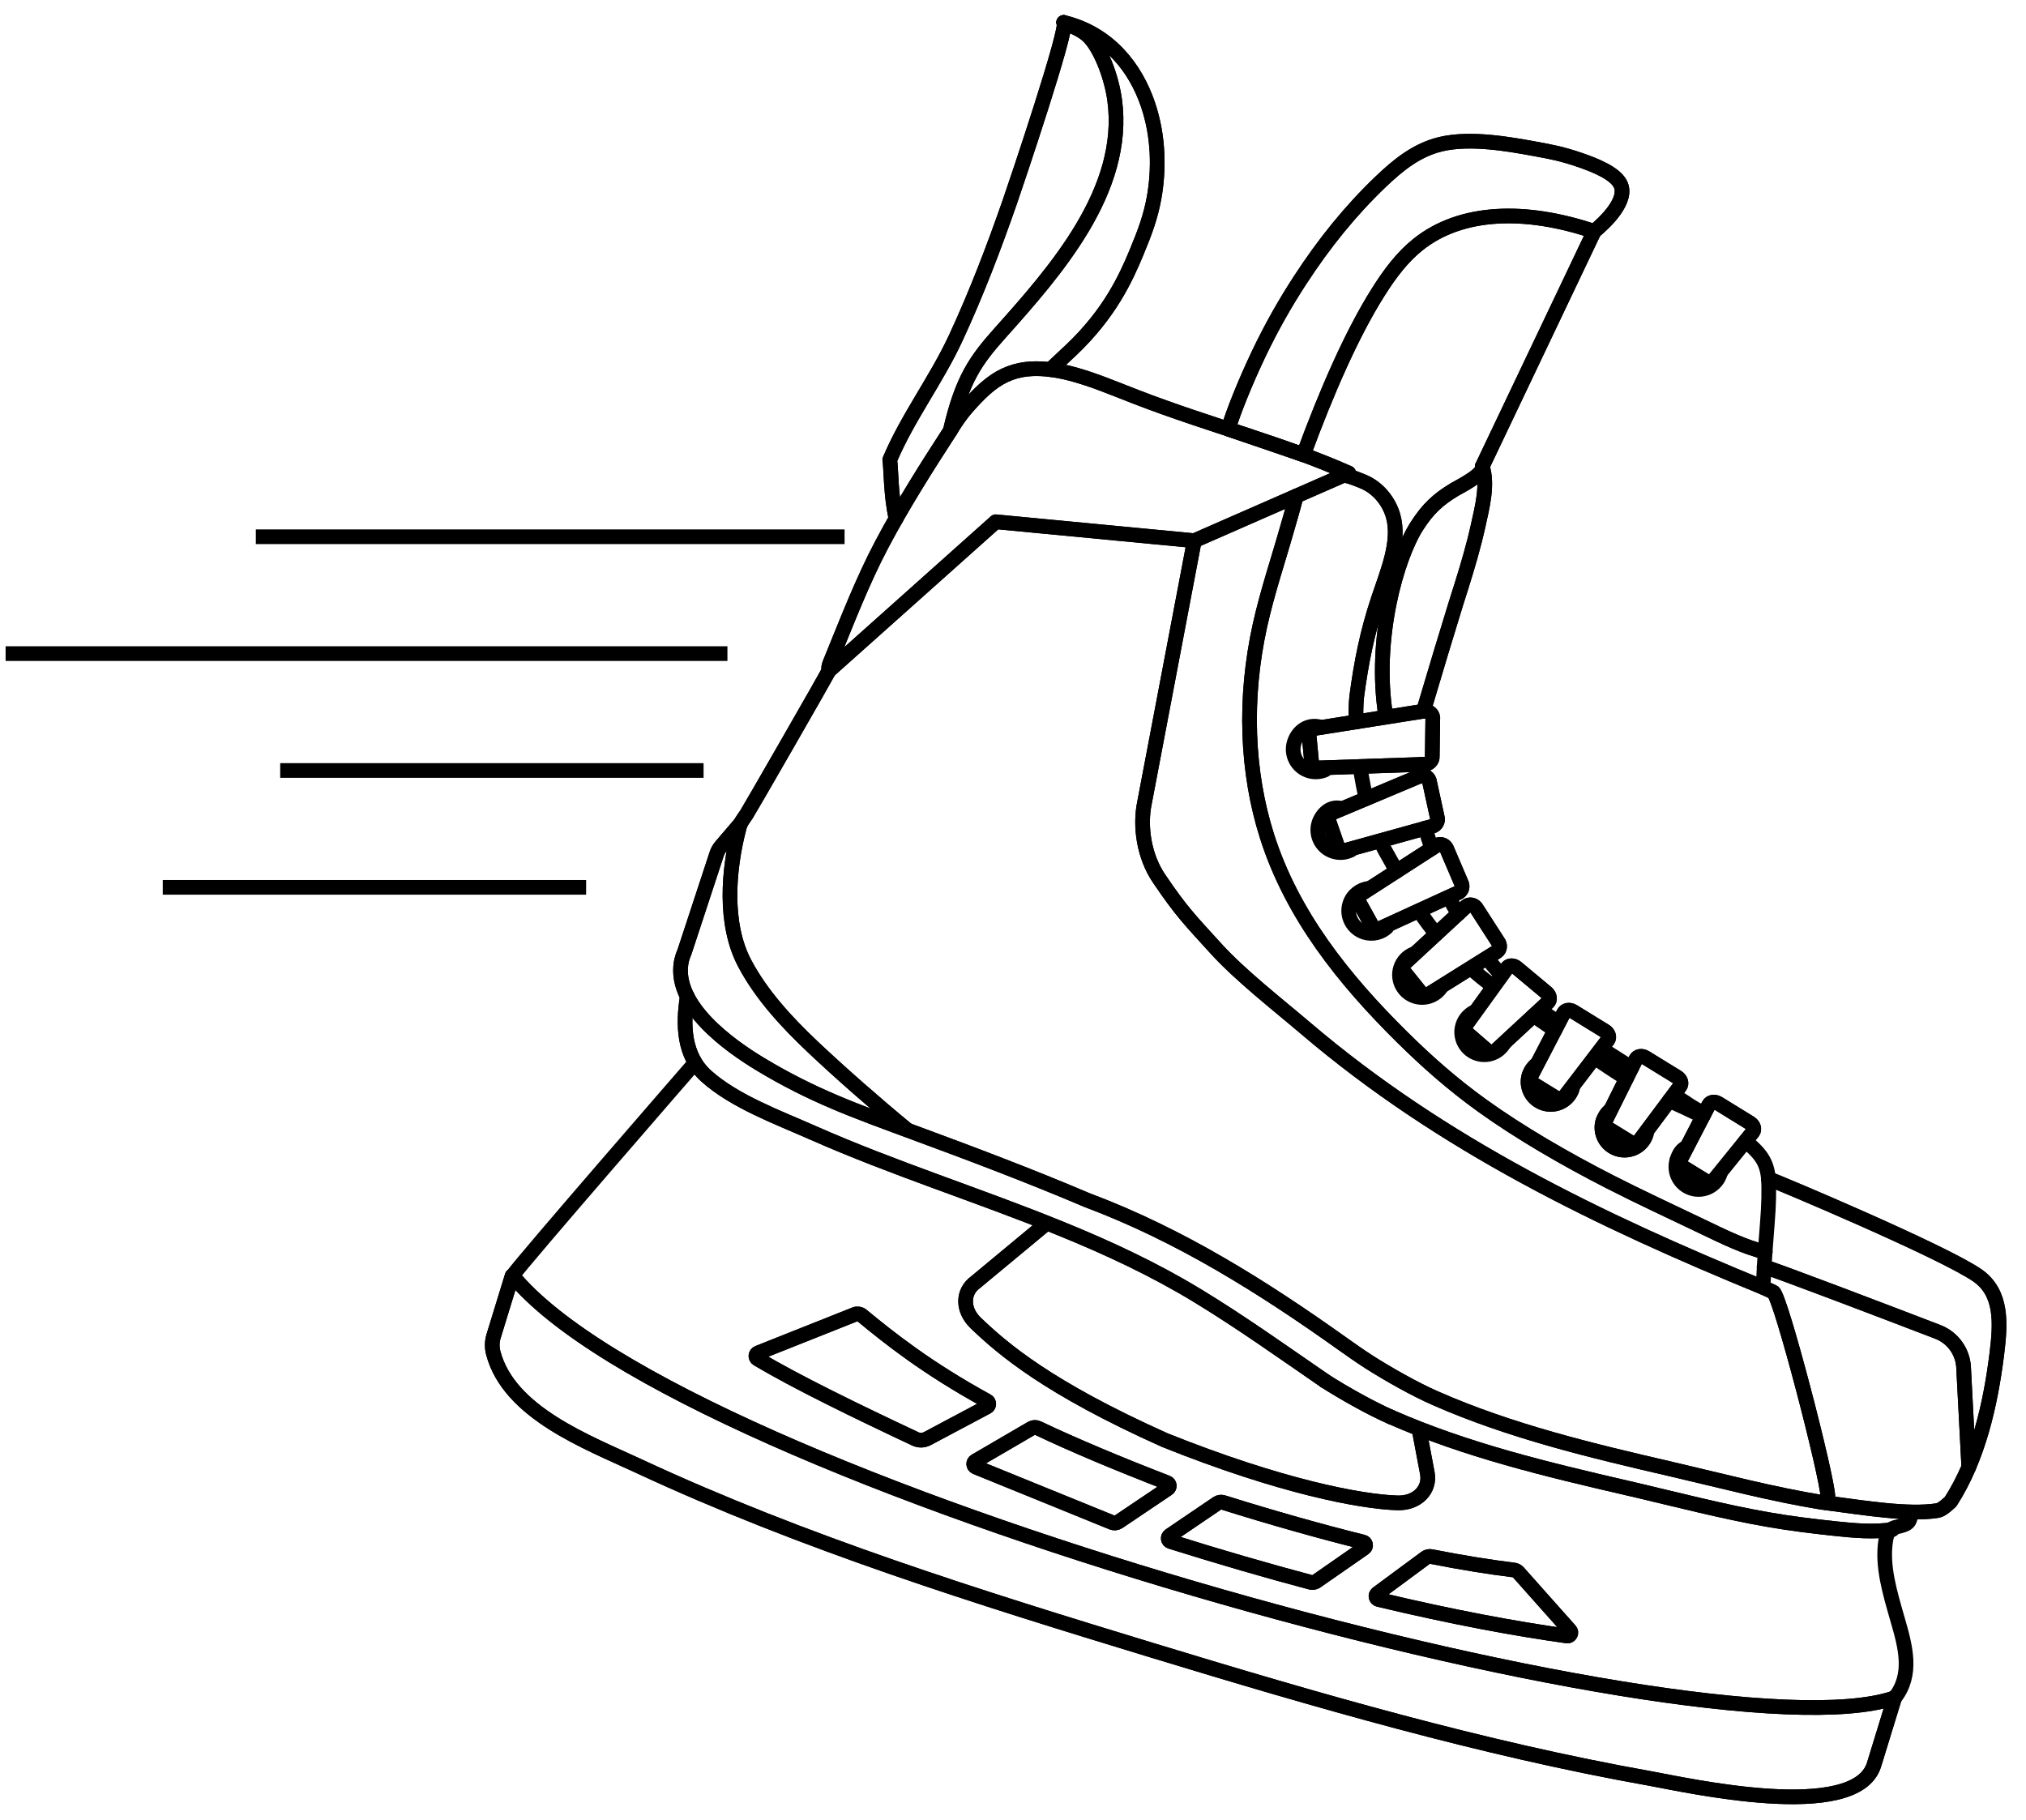 <?xml version="1.0" encoding="UTF-8"?>
<svg width="69px" height="62px" viewBox="0 0 69 62" version="1.1" xmlns="http://www.w3.org/2000/svg" xmlns:xlink="http://www.w3.org/1999/xlink">
    <!-- Generator: Sketch 53.2 (72643) - https://sketchapp.com -->
    <title>Group</title>
    <desc>Created with Sketch.</desc>
    <g id="Page-1" stroke="none" stroke-width="1" fill="none" fill-rule="evenodd">
        <g id="Q2" transform="translate(-31, -126)" stroke="#000000" stroke-width="0.5">
            <g id="Group-3" transform="translate(-9833, -22780)">
                <g id="Group" transform="translate(9864, 22900)">
                    <g id="Skate-Icon-White-1" transform="translate(46.802, 41.534) rotate(34) translate(-46.802, -41.534) translate(17.302, 12.034)">
                        <path d="M9.024,45.207 C16.597,50.258 52.53,49.242 58.206,45.22" id="Stroke-1" stroke-linecap="round" stroke-linejoin="round" transform="translate(33.615, 46.916) rotate(-17) translate(-33.615, -46.916) "></path>
                        <path d="M38.975,25.078 C39.777,25.3 39.431,25.229 40.141,25.386" id="Stroke-3" stroke-linecap="round" stroke-linejoin="round" transform="translate(39.558, 25.232) rotate(-17) translate(-39.558, -25.232) "></path>
                        <path d="M36.057,25.153 C36.145,25.175 36.235,25.199 36.325,25.222 C36.613,25.299 36.912,25.382 37.216,25.467" id="Stroke-5" stroke-linecap="round" stroke-linejoin="round" transform="translate(36.636, 25.31) rotate(-17) translate(-36.636, -25.31) "></path>
                        <path d="M33.583,25.29 C33.846,25.384 34.001,25.432 34.271,25.508" id="Stroke-7" stroke-linecap="round" stroke-linejoin="round" transform="translate(33.927, 25.399) rotate(-17) translate(-33.927, -25.399) "></path>
                        <path d="M31.169,24.881 C31.396,25.037 31.483,25.092 31.723,25.23" id="Stroke-9" stroke-linecap="round" stroke-linejoin="round" transform="translate(31.446, 25.056) rotate(-17) translate(-31.446, -25.056) "></path>
                        <path d="M25.55,20.721 C25.673,21.105 25.628,20.915 25.673,21.105" id="Stroke-11" stroke-linecap="round" stroke-linejoin="round" transform="translate(25.612, 20.913) rotate(-17) translate(-25.612, -20.913) "></path>
                        <path d="M8.955,28.216 C8.907,28.487 7.761,33.502 7.699,33.716 C7.661,33.846 7.617,33.961 7.601,34.056 C7.591,34.113 7.591,34.161 7.593,34.221 C7.653,35.708 8.053,37.513 9.125,38.589 C9.986,39.454 11.095,40.096 12.181,40.635 C13.341,41.21 14.804,41.868 16.047,42.382" id="Stroke-13" stroke-linecap="round" stroke-linejoin="round" transform="translate(11.819, 35.299) rotate(-17) translate(-11.819, -35.299) "></path>
                        <path d="M6.256,29.33 L5.852,30.257 C5.81,30.353 5.788,30.456 5.786,30.56 L5.713,34.064 C5.698,34.194 5.695,34.325 5.712,34.454 C5.91,35.924 8.088,36.663 9.305,36.968 C11.325,37.474 12.856,37.542 14.939,37.661 C17.062,37.781 19.183,37.917 21.299,38.141 C24.648,38.347 27.865,39.215 31.031,40.272 C31.396,40.393 31.709,40.497 32.095,40.606 C32.84,40.813 33.857,41.037 34.597,41.124 C37.387,41.456 40.215,41.279 43.01,41.085 C44.755,40.964 46.53,40.902 48.264,40.664 C48.333,40.654 48.406,40.644 48.38,40.431 C48.171,39.788 44.819,34.33 44.56,34.303 C44.454,34.292 44.306,34.263 44.171,34.251 C38.162,33.693 32.311,32.794 26.737,30.381 C25.576,29.878 24.063,29.303 22.98,28.659 C21.858,27.992 21.491,27.801 20.435,26.947 C19.73,26.379 19.284,25.449 19.209,24.622 L18.222,15.595" id="Stroke-15" stroke-linecap="round" stroke-linejoin="round" transform="translate(27.043, 28.452) rotate(-17) translate(-27.043, -28.452) "></path>
                        <path d="M4.231,20.392 C4.105,18.589 4.363,17.832 4.883,16.706 C6.07,14.136 7.587,10.804 6.296,7.989 C5.971,7.284 5.398,6.545 4.92,6.234 C4.667,6.07 4.441,6.025 3.86,5.961 C4.083,5.986 3.914,11.778 3.893,12.325 C3.829,13.994 3.716,15.664 3.486,17.32 C3.27,18.879 2.714,20.375 2.551,21.94 C2.679,22.198 2.944,23.114 3.34,23.788" id="Stroke-17" stroke-linecap="round" stroke-linejoin="round" transform="translate(4.67, 14.875) rotate(-17) translate(-4.67, -14.875) "></path>
                        <path d="M8.864,20.936 L15.519,19.576 L19.875,15.835 C17.447,15.536 14.902,15.668 12.198,15.473 C11.39,15.414 10.569,15.327 9.82,15.362 C9.348,15.384 8.905,15.456 8.529,15.589 C8.013,15.772 7.626,16.072 7.312,16.523 C7.147,16.756 7.005,17.032 6.887,17.278 C6.721,17.624 6.606,17.91 6.476,18.426 C6.063,19.87 5.665,21.32 5.381,22.795 C5.105,24.232 5.01,25.683 4.875,27.137 C4.864,27.243 4.854,27.349 4.916,27.447 L8.864,20.936" id="Stroke-19" stroke-linecap="round" stroke-linejoin="round" transform="translate(12.371, 21.401) rotate(-17) translate(-12.371, -21.401) "></path>
                        <path d="M5.878,17.087 C6.153,16.601 6.263,16.419 6.364,16.24 C7.254,14.665 7.426,13.37 7.52,12.412 C7.596,11.637 7.623,11.082 7.546,10.446 C7.434,9.52 7.101,8.422 6.413,7.472 C5.653,6.422 4.457,5.554 2.857,5.646" id="Stroke-21" stroke-linecap="round" stroke-linejoin="round" transform="translate(5.225, 11.363) rotate(-17) translate(-5.225, -11.363) "></path>
                        <path d="M19.296,11.765 C19.317,12.141 19.322,12.794 19.325,12.951 C19.348,13.963 19.312,15.168 19.403,16.334 C19.605,18.886 20.43,21.247 21.727,23.127 C23.332,25.451 25.659,27.036 28.135,28.334 C29.154,28.867 30.197,29.351 31.432,29.77 C32.913,30.272 34.668,30.681 36.349,30.979 C37.504,31.184 38.623,31.336 39.757,31.508 C40.578,31.633 41.406,31.767 42.097,31.718" id="Stroke-23" stroke-linecap="round" stroke-linejoin="round" transform="translate(30.696, 21.747) rotate(-17) translate(-30.696, -21.747) "></path>
                        <path d="M29.106,25.355 C28.838,25.182 28.583,24.995 28.346,24.792" id="Stroke-25" stroke-linecap="round" stroke-linejoin="round" transform="translate(28.726, 25.074) rotate(-17) translate(-28.726, -25.074) "></path>
                        <path d="M31.708,25.76 C31.401,25.645 31.159,25.548 30.866,25.419" id="Stroke-27" stroke-linecap="round" stroke-linejoin="round" transform="translate(31.287, 25.59) rotate(-17) translate(-31.287, -25.59) "></path>
                        <path d="M34.33,25.817 C34.05,25.731 33.771,25.644 33.493,25.556" id="Stroke-29" stroke-linecap="round" stroke-linejoin="round" transform="translate(33.911, 25.687) rotate(-17) translate(-33.911, -25.687) "></path>
                        <path d="M37.264,25.878 C36.842,25.773 36.433,25.647 36.023,25.516" id="Stroke-31" stroke-linecap="round" stroke-linejoin="round" transform="translate(36.644, 25.697) rotate(-17) translate(-36.644, -25.697) "></path>
                        <path d="M40.172,25.49 C39.735,25.419 39.32,25.365 38.922,25.311" id="Stroke-33" stroke-linecap="round" stroke-linejoin="round" transform="translate(39.547, 25.4) rotate(-17) translate(-39.547, -25.4) "></path>
                        <path d="M44.493,29.385 C44.429,29.063 44.386,28.906 44.34,28.724 C44.2,28.171 44.041,27.392 43.901,26.814 C43.832,26.535 43.767,26.302 43.685,26.048 C43.599,25.782 43.492,25.491 43.258,25.258 C43.067,25.07 42.791,24.922 42.472,24.802" id="Stroke-35" stroke-linecap="round" stroke-linejoin="round" transform="translate(43.482, 27.094) rotate(-17) translate(-43.482, -27.094) "></path>
                        <path d="M25.991,23.59 C26.176,23.793 26.274,23.873 26.486,24.079 C26.574,24.164 26.665,24.254 26.759,24.347" id="Stroke-37" stroke-linecap="round" stroke-linejoin="round" transform="translate(26.375, 23.968) rotate(-17) translate(-26.375, -23.968) "></path>
                        <path d="M23.998,21.913 C24.046,22.015 24.047,22.015 24.097,22.116 C24.222,22.365 24.352,22.609 24.486,22.84" id="Stroke-39" stroke-linecap="round" stroke-linejoin="round" transform="translate(24.242, 22.377) rotate(-17) translate(-24.242, -22.377) "></path>
                        <path d="M18.919,13.444 C19.188,13.418 19.449,13.448 19.607,13.462 C20.139,13.512 20.632,13.836 20.919,14.274 C21.417,15.034 21.296,16.141 21.271,17.137 C21.24,18.34 21.348,19.383 21.541,20.542 C21.588,20.778 21.667,21.058 21.769,21.361" id="Stroke-41" stroke-linecap="round" stroke-linejoin="round" transform="translate(20.344, 17.397) rotate(-17) translate(-20.344, -17.397) "></path>
                        <path d="M44.462,24.216 C44.757,24.227 50.867,24.846 52.241,25.288 C53.217,25.61 53.462,26.595 53.647,27.652 C53.945,29.357 54.084,31.251 53.612,32.923 C53.41,33.271 53.33,33.315 53.244,33.357 C52.365,33.774 50.959,33.97 49.574,34.199" id="Stroke-43" stroke-linecap="round" stroke-linejoin="round" transform="translate(49.19, 29.208) rotate(-17) translate(-49.19, -29.208) "></path>
                        <path d="M45.234,27.02 C45.672,27.01 49.728,27.286 51.535,27.412 C52.062,27.449 52.52,27.783 52.716,28.272 L53.893,31.507" id="Stroke-45" stroke-linecap="round" stroke-linejoin="round" transform="translate(49.564, 29.264) rotate(-17) translate(-49.564, -29.264) "></path>
                        <path d="M8.247,52.106 C8.376,51.655 12.039,43.425 12.039,43.425" id="Stroke-47" stroke-linecap="round" stroke-linejoin="round" transform="translate(10.143, 47.766) rotate(-17) translate(-10.143, -47.766) "></path>
                        <path d="M54.514,32.281 C54.512,32.451 54.517,32.512 54.505,32.564 C54.453,32.769 54.13,32.843 54.002,33.004 C53.91,33.119 53.918,33.28 53.941,33.436 C54.064,34.299 54.594,35.084 55.122,35.897 C55.644,36.697 56.165,37.524 55.798,38.465" id="Stroke-49" stroke-linecap="round" stroke-linejoin="round" transform="translate(54.923, 35.373) rotate(-17) translate(-54.923, -35.373) "></path>
                        <path d="M11.671,13.67 C11.659,13.134 11.754,11.978 11.914,10.913 C12.065,9.904 12.274,8.978 12.529,8.097 C12.945,6.651 13.48,5.327 14.174,4.091 C14.571,3.386 15.019,2.709 15.749,2.277 C16.66,1.742 18.011,1.589 18.898,1.485 C19.43,1.424 19.795,1.38 20.459,1.403 C20.989,1.422 21.706,1.484 21.994,1.777 C22.434,2.222 21.877,3.202 21.618,3.588 C19.152,3.516 17.067,4.218 16.007,5.778 C15.636,6.323 15.391,6.972 15.188,7.723 C14.747,9.349 14.503,11.457 14.374,13.758 L11.671,13.67 Z" id="Stroke-51" stroke-linecap="round" stroke-linejoin="round" transform="translate(16.914, 7.577) rotate(-17) translate(-16.914, -7.577) "></path>
                        <path d="M23.439,19.69 C23.421,17.436 23.427,17.184 23.426,16.965 C23.422,15.903 23.428,15.717 23.432,15.216 C23.437,14.511 23.43,13.806 23.374,13.104 C23.324,12.481 23.293,11.66 22.919,11.133 C23.078,11.359 22.368,12.022 22.242,12.162 C21.802,12.652 21.574,13.053 21.388,13.702 C21.032,14.938 21.094,17.845 22.256,20.211" id="Stroke-53" stroke-linecap="round" stroke-linejoin="round" transform="translate(22.318, 15.672) rotate(-17) translate(-22.318, -15.672) "></path>
                        <path d="M21.556,2.386 L20.254,11.15" id="Stroke-55" stroke-linecap="round" stroke-linejoin="round" transform="translate(20.905, 6.768) rotate(-17) translate(-20.905, -6.768) "></path>
                        <path d="M30.304,26.91 C30.199,27.211 29.912,27.427 29.575,27.428 C29.149,27.428 28.803,27.084 28.804,26.659 C28.804,26.415 28.918,26.197 29.096,26.056" id="Stroke-57" stroke-linecap="round" stroke-linejoin="round" transform="translate(29.554, 26.742) rotate(-17) translate(-29.554, -26.742) "></path>
                        <path d="M24.284,38.761 L22.554,41.394 C22.206,41.846 22.391,42.445 22.962,42.732 C24.097,43.305 25.956,44.122 30.283,44.663 C34.518,45.023 37.296,44.718 38.491,44.389 C39.128,44.214 39.43,43.634 39.163,43.125 L38.428,41.724" id="Stroke-59" transform="translate(30.819, 41.794) rotate(-17) translate(-30.819, -41.794) "></path>
                        <path d="M58.585,45.113 L58.582,47.522 C58.58,49.621 52.665,50.055 51.426,50.204 C45.64,50.903 39.771,50.981 33.951,50.987 C27.776,50.994 21.508,50.957 15.381,50.099 C13.469,49.831 10.624,49.655 9.513,47.865 C9.411,47.7 9.355,47.51 9.355,47.316 L9.358,45.166" id="Stroke-61" stroke-linecap="round" stroke-linejoin="round" transform="translate(33.97, 48.051) rotate(-17) translate(-33.97, -48.051) "></path>
                        <path d="M34.558,39.597 C35.303,39.804 36.32,40.027 37.06,40.115" id="Stroke-63" stroke-linecap="round" stroke-linejoin="round" transform="translate(35.809, 39.856) rotate(-17) translate(-35.809, -39.856) "></path>
                        <path d="M9.58,37.532 C9.71,38.5 10.05,39.502 11,39.94 C12.178,40.483 13.751,40.566 15.025,40.72 C18.029,41.082 21.059,41.1 24.07,41.374 C25.788,41.529 27.502,41.769 29.175,42.196 C30.863,42.626 32.512,43.18 34.172,43.703" id="Stroke-65" stroke-linecap="round" stroke-linejoin="round" transform="translate(21.876, 40.618) rotate(-17) translate(-21.876, -40.618) "></path>
                        <path d="M53.992,35.885 C53.416,36.159 52.777,36.295 52.154,36.416 C51.389,36.564 50.614,36.702 49.84,36.797 C49.063,36.894 48.282,36.957 47.501,37.01 C46.719,37.063 45.937,37.105 45.156,37.157 L44.946,37.172 C42.151,37.366 39.323,37.542 36.533,37.21" id="Stroke-67" stroke-linecap="round" stroke-linejoin="round" transform="translate(45.262, 36.641) rotate(-17) translate(-45.262, -36.641) "></path>
                        <path d="M39.737,44.227 C42.296,44.068 44.465,43.822 46.238,43.539 C46.344,43.522 46.371,43.383 46.28,43.328 L44.015,41.949 C43.967,41.92 43.912,41.909 43.857,41.919 C43.044,42.062 42.097,42.195 41.02,42.305 C40.956,42.312 40.896,42.345 40.858,42.397 L39.637,44.044 C39.579,44.122 39.64,44.233 39.737,44.227 Z" id="Stroke-69" transform="translate(42.975, 43.071) rotate(-17) translate(-42.975, -43.071) "></path>
                        <path d="M32.827,46.571 C34.588,46.585 36.265,46.56 37.794,46.504 C37.862,46.502 37.925,46.47 37.967,46.417 L39.196,44.855 C39.257,44.777 39.198,44.665 39.1,44.67 C37.669,44.748 35.878,44.788 34.148,44.774 C34.078,44.773 34.011,44.805 33.967,44.859 L32.738,46.385 C32.678,46.46 32.731,46.571 32.827,46.571 Z" id="Stroke-71" transform="translate(35.967, 45.622) rotate(-17) translate(-35.967, -45.622) "></path>
                        <path d="M31.163,48.517 L32.441,46.942 C32.5,46.87 32.452,46.763 32.36,46.756 C30.586,46.628 28.914,46.459 27.602,46.264 C27.527,46.253 27.451,46.28 27.4,46.336 L25.898,47.961 C25.834,48.031 25.878,48.144 25.972,48.152 L30.964,48.601 C31.04,48.608 31.115,48.576 31.163,48.517 Z" id="Stroke-73" transform="translate(29.167, 47.432) rotate(-17) translate(-29.167, -47.432) "></path>
                        <path d="M17.718,49.034 C19.222,49.402 21.493,49.758 23.652,50.068 C23.795,50.089 23.94,50.04 24.043,49.937 L25.669,48.311 C25.733,48.246 25.699,48.136 25.609,48.118 C23.322,47.646 21.779,47.033 20.681,46.578 C20.604,46.546 20.515,46.559 20.449,46.611 L17.674,48.833 C17.6,48.893 17.626,49.011 17.718,49.034 Z" id="Stroke-75" transform="translate(21.667, 48.317) rotate(-17) translate(-21.667, -48.317) "></path>
                        <path d="M27.573,26.217 C27.439,26.445 27.19,26.597 26.907,26.598 C26.481,26.598 26.136,26.254 26.136,25.829 C26.136,25.51 26.331,25.237 26.608,25.119" id="Stroke-77" stroke-linecap="round" stroke-linejoin="round" transform="translate(26.854, 25.859) rotate(-17) translate(-26.854, -25.859) "></path>
                        <path d="M36.101,27.209 C36.101,27.634 35.755,27.979 35.329,27.98 C34.903,27.98 34.558,27.636 34.558,27.211" id="Stroke-79" stroke-linecap="round" stroke-linejoin="round" transform="translate(35.33, 27.594) rotate(-17) translate(-35.33, -27.594) "></path>
                        <path d="M39.001,27.103 C39.001,27.528 38.655,27.873 38.228,27.873 C37.803,27.874 37.457,27.529 37.458,27.104 C37.458,26.961 37.497,26.827 37.566,26.712" id="Stroke-81" stroke-linecap="round" stroke-linejoin="round" transform="translate(38.229, 27.293) rotate(-17) translate(-38.229, -27.293) "></path>
                        <path d="M41.896,26.796 C41.895,27.221 41.549,27.566 41.123,27.566 C40.697,27.566 40.352,27.222 40.352,26.797" id="Stroke-83" stroke-linecap="round" stroke-linejoin="round" transform="translate(41.124, 27.181) rotate(-17) translate(-41.124, -27.181) "></path>
                        <path d="M21.899,22.273 L21.57,21.473 C21.52,21.354 21.584,21.211 21.716,21.147 L25.043,19.524 C25.188,19.454 25.358,19.506 25.412,19.638 L25.78,20.904 C25.834,21.036 25.751,21.193 25.598,21.245 L22.233,22.402 C22.095,22.449 21.949,22.393 21.899,22.273 Z" id="Stroke-85" stroke-linecap="round" stroke-linejoin="round" transform="translate(23.675, 20.956) rotate(-17) translate(-23.675, -20.956) "></path>
                        <path d="M26.658,26.005 L26.044,25.411 C25.952,25.322 25.943,25.18 26.023,25.084 L27.977,22.77 C28.066,22.665 28.227,22.659 28.328,22.757 L29.156,23.74 C29.257,23.838 29.256,23.999 29.154,24.091 L26.987,26.015 C26.894,26.098 26.75,26.094 26.658,26.005 Z" id="Stroke-87" stroke-linecap="round" stroke-linejoin="round" transform="translate(27.6, 24.381) rotate(-17) translate(-27.6, -24.381) "></path>
                        <path d="M29.311,27.053 L28.605,26.572 C28.5,26.499 28.464,26.365 28.522,26.264 L29.953,23.81 C30.018,23.699 30.172,23.672 30.288,23.752 L31.341,24.642 C31.457,24.721 31.487,24.874 31.406,24.974 L29.629,27.019 C29.556,27.11 29.416,27.125 29.311,27.053 Z" id="Stroke-89" stroke-linecap="round" stroke-linejoin="round" transform="translate(29.973, 25.402) rotate(-17) translate(-29.973, -25.402) "></path>
                        <path d="M32.357,27.529 L31.576,27.183 C31.459,27.131 31.395,27.014 31.43,26.916 L32.205,24.642 C32.243,24.534 32.385,24.491 32.514,24.547 L33.743,25.065 C33.872,25.122 33.934,25.256 33.878,25.357 L32.655,27.459 C32.604,27.55 32.474,27.581 32.357,27.529 Z" id="Stroke-91" stroke-linecap="round" stroke-linejoin="round" transform="translate(32.659, 26.038) rotate(-17) translate(-32.659, -26.038) "></path>
                        <path d="M35.215,27.628 L34.388,27.412 C34.265,27.38 34.182,27.275 34.201,27.173 L34.641,24.79 C34.661,24.677 34.793,24.611 34.93,24.647 L36.164,24.969 C36.301,25.004 36.384,25.126 36.345,25.234 L35.498,27.511 C35.463,27.609 35.339,27.66 35.215,27.628 Z" id="Stroke-93" stroke-linecap="round" stroke-linejoin="round" transform="translate(35.276, 26.137) rotate(-17) translate(-35.276, -26.137) "></path>
                        <path d="M38.179,27.47 L37.352,27.255 C37.228,27.222 37.146,27.118 37.164,27.015 L37.546,24.71 C37.566,24.596 37.699,24.531 37.836,24.567 L39.07,24.888 C39.206,24.924 39.29,25.046 39.251,25.154 L38.462,27.353 C38.427,27.452 38.303,27.503 38.179,27.47 Z" id="Stroke-95" stroke-linecap="round" stroke-linejoin="round" transform="translate(38.211, 26.018) rotate(-17) translate(-38.211, -26.018) "></path>
                        <path d="M41.075,27.127 L40.248,26.912 C40.124,26.88 40.042,26.775 40.06,26.672 L40.437,24.621 C40.457,24.508 40.59,24.442 40.726,24.478 L41.96,24.8 C42.097,24.835 42.18,24.957 42.142,25.065 L41.357,27.01 C41.322,27.109 41.199,27.16 41.075,27.127 Z" id="Stroke-97" stroke-linecap="round" stroke-linejoin="round" transform="translate(41.104, 25.803) rotate(-17) translate(-41.104, -25.803) "></path>
                        <path d="M9.024,45.207 C16.597,50.258 52.53,49.242 58.206,45.22" id="Stroke-99" stroke-linecap="round" stroke-linejoin="round" transform="translate(33.615, 46.916) rotate(-17) translate(-33.615, -46.916) "></path>
                        <path d="M28.895,23.875 C29.113,24.118 29.091,24.082 29.351,24.316" id="Stroke-101" stroke-linecap="round" stroke-linejoin="round" transform="translate(29.123, 24.095) rotate(-17) translate(-29.123, -24.095) "></path>
                        <path d="M26.924,22.377 C27.065,22.601 27.186,22.772 27.337,22.976" id="Stroke-103" stroke-linecap="round" stroke-linejoin="round" transform="translate(27.13, 22.676) rotate(-17) translate(-27.13, -22.676) "></path>
                        <path d="M8.955,28.216 C8.907,28.487 7.761,33.502 7.699,33.716 C7.661,33.846 7.617,33.961 7.601,34.056 C7.591,34.113 7.591,34.161 7.593,34.221 C7.653,35.708 8.053,37.513 9.125,38.589 C9.986,39.454 11.095,40.096 12.181,40.635 C13.341,41.21 14.804,41.868 16.047,42.382" id="Stroke-105" stroke-linecap="round" stroke-linejoin="round" transform="translate(11.819, 35.299) rotate(-17) translate(-11.819, -35.299) "></path>
                        <path d="M6.256,29.33 L5.852,30.257 C5.81,30.353 5.788,30.456 5.786,30.56 L5.713,34.064 C5.698,34.194 5.695,34.325 5.712,34.454 C5.91,35.924 8.088,36.663 9.305,36.968 C11.325,37.474 12.856,37.542 14.939,37.661 C17.062,37.781 19.183,37.917 21.299,38.141 C24.648,38.347 27.865,39.215 31.031,40.272 C31.396,40.393 31.709,40.497 32.095,40.606 C32.84,40.813 33.857,41.037 34.597,41.124 C37.387,41.456 40.215,41.279 43.01,41.085 C44.755,40.964 46.53,40.902 48.264,40.664 C48.333,40.654 48.406,40.644 48.38,40.431 C48.171,39.788 44.819,34.33 44.56,34.303 C44.454,34.292 44.306,34.263 44.171,34.251 C38.162,33.693 32.311,32.794 26.737,30.381 C25.576,29.878 24.063,29.303 22.98,28.659 C21.858,27.992 21.491,27.801 20.435,26.947 C19.73,26.379 19.284,25.449 19.209,24.622 L18.222,15.595" id="Stroke-107" stroke-linecap="round" stroke-linejoin="round" transform="translate(27.043, 28.452) rotate(-17) translate(-27.043, -28.452) "></path>
                        <path d="M4.231,20.392 C4.105,18.589 4.363,17.832 4.883,16.706 C6.07,14.136 7.587,10.804 6.296,7.989 C5.971,7.284 5.398,6.545 4.92,6.234 C4.667,6.07 4.441,6.025 3.86,5.961 C4.083,5.986 3.914,11.778 3.893,12.325 C3.829,13.994 3.716,15.664 3.486,17.32 C3.27,18.879 2.714,20.375 2.551,21.94 C2.679,22.198 2.944,23.114 3.34,23.788" id="Stroke-109" stroke-linecap="round" stroke-linejoin="round" transform="translate(4.67, 14.875) rotate(-17) translate(-4.67, -14.875) "></path>
                        <path d="M8.864,20.936 L15.519,19.576 L19.875,15.835 C17.447,15.536 14.902,15.668 12.198,15.473 C11.39,15.414 10.569,15.327 9.82,15.362 C9.348,15.384 8.905,15.456 8.529,15.589 C8.013,15.772 7.626,16.072 7.312,16.523 C7.147,16.756 7.005,17.032 6.887,17.278 C6.721,17.624 6.606,17.91 6.476,18.426 C6.063,19.87 5.665,21.32 5.381,22.795 C5.105,24.232 5.01,25.683 4.875,27.137 C4.864,27.243 4.854,27.349 4.916,27.447 L8.864,20.936" id="Stroke-111" stroke-linecap="round" stroke-linejoin="round" transform="translate(12.371, 21.401) rotate(-17) translate(-12.371, -21.401) "></path>
                        <path d="M5.878,17.087 C6.153,16.601 6.263,16.419 6.364,16.24 C7.254,14.665 7.426,13.37 7.52,12.412 C7.596,11.637 7.623,11.082 7.546,10.446 C7.434,9.52 7.101,8.422 6.413,7.472 C5.653,6.422 4.457,5.554 2.857,5.646" id="Stroke-113" stroke-linecap="round" stroke-linejoin="round" transform="translate(5.225, 11.363) rotate(-17) translate(-5.225, -11.363) "></path>
                        <path d="M19.296,11.765 C19.317,12.141 19.322,12.794 19.325,12.951 C19.348,13.963 19.312,15.168 19.403,16.334 C19.605,18.886 20.43,21.247 21.727,23.127 C23.332,25.451 25.659,27.036 28.135,28.334 C29.154,28.867 30.197,29.351 31.432,29.77 C32.913,30.272 34.668,30.681 36.349,30.979 C37.504,31.184 38.623,31.336 39.757,31.508 C40.578,31.633 41.406,31.767 42.097,31.718" id="Stroke-115" stroke-linecap="round" stroke-linejoin="round" transform="translate(30.696, 21.747) rotate(-17) translate(-30.696, -21.747) "></path>
                        <path d="M25.542,23.744 L27.092,22.755 C27.215,22.678 27.247,22.515 27.163,22.4 L26.541,21.292 C26.457,21.177 26.292,21.158 26.181,21.25 L23.73,23.292 C23.629,23.376 23.61,23.523 23.686,23.627 L24.196,24.327 C24.272,24.432 24.418,24.459 24.529,24.389 L25.542,23.744" id="Stroke-117" stroke-linecap="round" stroke-linejoin="round" transform="translate(25.425, 22.81) rotate(-17) translate(-25.425, -22.81) "></path>
                        <path d="M18.919,13.444 C19.188,13.418 19.449,13.448 19.607,13.462 C20.139,13.512 20.632,13.836 20.919,14.274 C21.417,15.034 21.296,16.141 21.271,17.137 C21.24,18.34 21.348,19.383 21.541,20.542 C21.588,20.778 21.667,21.058 21.769,21.361" id="Stroke-119" stroke-linecap="round" stroke-linejoin="round" transform="translate(20.344, 17.397) rotate(-17) translate(-20.344, -17.397) "></path>
                        <path d="M44.462,24.216 C44.757,24.227 50.867,24.846 52.241,25.288 C53.217,25.61 53.462,26.595 53.647,27.652 C53.945,29.357 54.084,31.251 53.612,32.923 C53.41,33.271 53.33,33.315 53.244,33.357 C52.365,33.774 50.959,33.97 49.574,34.199" id="Stroke-121" stroke-linecap="round" stroke-linejoin="round" transform="translate(49.19, 29.208) rotate(-17) translate(-49.19, -29.208) "></path>
                        <path d="M45.234,27.02 C45.672,27.01 49.728,27.286 51.535,27.412 C52.062,27.449 52.52,27.783 52.716,28.272 L53.893,31.507" id="Stroke-123" stroke-linecap="round" stroke-linejoin="round" transform="translate(49.564, 29.264) rotate(-17) translate(-49.564, -29.264) "></path>
                        <path d="M11.671,13.67 C11.659,13.134 11.754,11.978 11.914,10.913 C12.065,9.904 12.274,8.978 12.529,8.097 C12.945,6.651 13.48,5.327 14.174,4.091 C14.571,3.386 15.019,2.709 15.749,2.277 C16.66,1.742 18.011,1.589 18.898,1.485 C19.43,1.424 19.795,1.38 20.459,1.403 C20.989,1.422 21.706,1.484 21.994,1.777 C22.434,2.222 21.877,3.202 21.618,3.588 C19.152,3.516 17.067,4.218 16.007,5.778 C15.636,6.323 15.391,6.972 15.188,7.723 C14.747,9.349 14.503,11.457 14.374,13.758 L11.671,13.67 Z" id="Stroke-125" stroke-linecap="round" stroke-linejoin="round" transform="translate(16.914, 7.577) rotate(-17) translate(-16.914, -7.577) "></path>
                        <path d="M23.439,19.69 C23.421,17.436 23.427,17.184 23.426,16.965 C23.422,15.903 23.428,15.717 23.432,15.216 C23.437,14.511 23.43,13.806 23.374,13.104 C23.324,12.481 23.293,11.66 22.919,11.133 C23.078,11.359 22.368,12.022 22.242,12.162 C21.802,12.652 21.574,13.053 21.388,13.702 C21.032,14.938 21.094,17.845 22.256,20.211" id="Stroke-127" stroke-linecap="round" stroke-linejoin="round" transform="translate(22.318, 15.672) rotate(-17) translate(-22.318, -15.672) "></path>
                        <path d="M21.556,2.386 L20.254,11.15" id="Stroke-129" stroke-linecap="round" stroke-linejoin="round" transform="translate(20.905, 6.768) rotate(-17) translate(-20.905, -6.768) "></path>
                        <path d="M33.173,27.277 C33.088,27.61 32.785,27.856 32.425,27.857 C31.999,27.857 31.654,27.513 31.654,27.088 C31.655,26.857 31.756,26.65 31.918,26.509" id="Stroke-131" stroke-linecap="round" stroke-linejoin="round" transform="translate(32.414, 27.183) rotate(-17) translate(-32.414, -27.183) "></path>
                        <path d="M24.284,38.761 L22.554,41.394 C22.206,41.846 22.391,42.445 22.962,42.732 C24.097,43.305 25.956,44.122 30.283,44.663 C34.518,45.023 37.296,44.718 38.491,44.389 C39.128,44.214 39.43,43.634 39.163,43.125 L38.428,41.724" id="Stroke-133" transform="translate(30.819, 41.794) rotate(-17) translate(-30.819, -41.794) "></path>
                        <path d="M22.76,22.934 C22.625,23.049 22.45,23.119 22.258,23.12 C21.831,23.12 21.487,22.776 21.487,22.351 C21.488,21.926 21.766,21.581 22.192,21.581" id="Stroke-135" stroke-linecap="round" stroke-linejoin="round" transform="translate(22.124, 22.35) rotate(-17) translate(-22.124, -22.35) "></path>
                        <path d="M58.585,45.113 L58.582,47.522 C58.58,49.621 52.665,50.055 51.426,50.204 C45.64,50.903 39.771,50.981 33.951,50.987 C27.776,50.994 21.508,50.957 15.381,50.099 C13.469,49.831 10.624,49.655 9.513,47.865 C9.411,47.7 9.355,47.51 9.355,47.316 L9.358,45.166" id="Stroke-137" stroke-linecap="round" stroke-linejoin="round" transform="translate(33.97, 48.051) rotate(-17) translate(-33.97, -48.051) "></path>
                        <path d="M34.558,39.597 C35.303,39.804 36.32,40.027 37.06,40.115" id="Stroke-139" stroke-linecap="round" stroke-linejoin="round" transform="translate(35.809, 39.856) rotate(-17) translate(-35.809, -39.856) "></path>
                        <path d="M9.58,37.532 C9.71,38.5 10.05,39.502 11,39.94 C12.178,40.483 13.751,40.566 15.025,40.72 C18.029,41.082 21.059,41.1 24.07,41.374 C25.788,41.529 27.502,41.769 29.175,42.196 C30.863,42.626 32.512,43.18 34.172,43.703" id="Stroke-141" stroke-linecap="round" stroke-linejoin="round" transform="translate(21.876, 40.618) rotate(-17) translate(-21.876, -40.618) "></path>
                        <path d="M53.992,35.885 C53.416,36.159 52.777,36.295 52.154,36.416 C51.389,36.564 50.614,36.702 49.84,36.797 C49.063,36.894 48.282,36.957 47.501,37.01 C46.719,37.063 45.937,37.105 45.156,37.157 L44.946,37.172 C42.151,37.366 39.323,37.542 36.533,37.21" id="Stroke-143" stroke-linecap="round" stroke-linejoin="round" transform="translate(45.262, 36.641) rotate(-17) translate(-45.262, -36.641) "></path>
                        <path d="M39.737,44.227 C42.296,44.068 44.465,43.822 46.238,43.539 C46.344,43.522 46.371,43.383 46.28,43.328 L44.015,41.949 C43.967,41.92 43.912,41.909 43.857,41.919 C43.044,42.062 42.097,42.195 41.02,42.305 C40.956,42.312 40.896,42.345 40.858,42.397 L39.637,44.044 C39.579,44.122 39.64,44.233 39.737,44.227 Z" id="Stroke-145" transform="translate(42.975, 43.071) rotate(-17) translate(-42.975, -43.071) "></path>
                        <path d="M32.827,46.571 C34.588,46.585 36.265,46.56 37.794,46.504 C37.862,46.502 37.925,46.47 37.967,46.417 L39.196,44.855 C39.257,44.777 39.198,44.665 39.1,44.67 C37.669,44.748 35.878,44.788 34.148,44.774 C34.078,44.773 34.011,44.805 33.967,44.859 L32.738,46.385 C32.678,46.46 32.731,46.571 32.827,46.571 Z" id="Stroke-147" transform="translate(35.967, 45.622) rotate(-17) translate(-35.967, -45.622) "></path>
                        <path d="M31.163,48.517 L32.441,46.942 C32.5,46.87 32.452,46.763 32.36,46.756 C30.586,46.628 28.914,46.459 27.602,46.264 C27.527,46.253 27.451,46.28 27.4,46.336 L25.898,47.961 C25.834,48.031 25.878,48.144 25.972,48.152 L30.964,48.601 C31.04,48.608 31.115,48.576 31.163,48.517 Z" id="Stroke-149" transform="translate(29.167, 47.432) rotate(-17) translate(-29.167, -47.432) "></path>
                        <path d="M17.718,49.034 C19.222,49.402 21.493,49.758 23.652,50.068 C23.795,50.089 23.94,50.04 24.043,49.937 L25.669,48.311 C25.733,48.246 25.699,48.136 25.609,48.118 C23.322,47.646 21.779,47.033 20.681,46.578 C20.604,46.546 20.515,46.559 20.449,46.611 L17.674,48.833 C17.6,48.893 17.626,49.011 17.718,49.034 Z" id="Stroke-151" transform="translate(21.667, 48.317) rotate(-17) translate(-21.667, -48.317) "></path>
                        <path d="M25.044,24.695 C24.904,24.835 24.711,24.921 24.498,24.921 C24.072,24.922 23.727,24.578 23.727,24.153 C23.728,23.834 23.926,23.443 24.314,23.443" id="Stroke-153" stroke-linecap="round" stroke-linejoin="round" transform="translate(24.386, 24.182) rotate(-17) translate(-24.386, -24.182) "></path>
                        <path d="M36.039,27.219 C36.039,27.644 35.693,27.989 35.267,27.989 C34.841,27.989 34.495,27.645 34.496,27.22 C34.496,27.062 34.544,26.916 34.626,26.793" id="Stroke-155" stroke-linecap="round" stroke-linejoin="round" transform="translate(35.268, 27.391) rotate(-17) translate(-35.268, -27.391) "></path>
                        <path d="M39.058,27.094 C39.058,27.519 38.712,27.864 38.285,27.865 C37.86,27.865 37.514,27.521 37.515,27.096" id="Stroke-157" stroke-linecap="round" stroke-linejoin="round" transform="translate(38.286, 27.479) rotate(-17) translate(-38.286, -27.479) "></path>
                        <path d="M40.195,27.026 C40.195,26.813 40.228,26.652 40.367,26.512" id="Stroke-159" stroke-linecap="round" stroke-linejoin="round" transform="translate(40.281, 26.769) rotate(-17) translate(-40.281, -26.769) "></path>
                        <path d="M21.899,22.273 L21.57,21.473 C21.52,21.354 21.584,21.211 21.716,21.147 L25.043,19.524 C25.188,19.454 25.358,19.506 25.412,19.638 L25.78,20.904 C25.834,21.036 25.751,21.193 25.598,21.245 L22.233,22.402 C22.095,22.449 21.949,22.393 21.899,22.273 Z" id="Stroke-161" stroke-linecap="round" stroke-linejoin="round" transform="translate(23.675, 20.956) rotate(-17) translate(-23.675, -20.956) "></path>
                        <path d="M24.196,24.327 L23.686,23.627 C23.61,23.523 23.629,23.376 23.73,23.292 L26.18,21.25 C26.291,21.158 26.457,21.177 26.541,21.292 L27.163,22.4 C27.248,22.515 27.215,22.678 27.093,22.755 L24.529,24.389 C24.418,24.459 24.273,24.432 24.196,24.327 Z" id="Stroke-163" stroke-linecap="round" stroke-linejoin="round" transform="translate(25.425, 22.81) rotate(-17) translate(-25.425, -22.81) "></path>
                        <path d="M26.658,26.005 L26.044,25.411 C25.952,25.322 25.943,25.18 26.023,25.084 L27.977,22.77 C28.066,22.665 28.227,22.659 28.328,22.757 L29.156,23.74 C29.257,23.838 29.256,23.999 29.154,24.091 L26.987,26.015 C26.894,26.098 26.75,26.094 26.658,26.005 Z" id="Stroke-165" stroke-linecap="round" stroke-linejoin="round" transform="translate(27.6, 24.381) rotate(-17) translate(-27.6, -24.381) "></path>
                        <path d="M29.311,27.053 L28.605,26.572 C28.5,26.499 28.464,26.365 28.522,26.264 L29.953,23.81 C30.018,23.699 30.172,23.672 30.288,23.752 L31.341,24.642 C31.457,24.721 31.487,24.874 31.406,24.974 L29.629,27.019 C29.556,27.11 29.416,27.125 29.311,27.053 Z" id="Stroke-167" stroke-linecap="round" stroke-linejoin="round" transform="translate(29.973, 25.402) rotate(-17) translate(-29.973, -25.402) "></path>
                        <path d="M32.357,27.529 L31.576,27.183 C31.459,27.131 31.395,27.014 31.43,26.916 L32.205,24.642 C32.243,24.534 32.385,24.491 32.514,24.547 L33.743,25.065 C33.872,25.122 33.934,25.256 33.878,25.357 L32.655,27.459 C32.604,27.55 32.474,27.581 32.357,27.529 Z" id="Stroke-169" stroke-linecap="round" stroke-linejoin="round" transform="translate(32.659, 26.038) rotate(-17) translate(-32.659, -26.038) "></path>
                        <path d="M35.215,27.628 L34.388,27.412 C34.265,27.38 34.182,27.275 34.201,27.173 L34.641,24.79 C34.661,24.677 34.793,24.611 34.93,24.647 L36.164,24.969 C36.301,25.004 36.384,25.126 36.345,25.234 L35.498,27.511 C35.463,27.609 35.339,27.66 35.215,27.628 Z" id="Stroke-171" stroke-linecap="round" stroke-linejoin="round" transform="translate(35.276, 26.137) rotate(-17) translate(-35.276, -26.137) "></path>
                        <path d="M38.179,27.47 L37.352,27.255 C37.228,27.222 37.146,27.118 37.164,27.015 L37.546,24.71 C37.566,24.596 37.699,24.531 37.836,24.567 L39.07,24.888 C39.206,24.924 39.29,25.046 39.251,25.154 L38.462,27.353 C38.427,27.452 38.303,27.503 38.179,27.47 Z" id="Stroke-173" stroke-linecap="round" stroke-linejoin="round" transform="translate(38.211, 26.018) rotate(-17) translate(-38.211, -26.018) "></path>
                        <path d="M41.075,27.127 L40.248,26.912 C40.124,26.88 40.042,26.775 40.06,26.672 L40.437,24.621 C40.457,24.508 40.59,24.442 40.726,24.478 L41.96,24.8 C42.097,24.835 42.18,24.957 42.142,25.065 L41.357,27.01 C41.322,27.109 41.199,27.16 41.075,27.127 Z" id="Stroke-175" stroke-linecap="round" stroke-linejoin="round" transform="translate(41.104, 25.803) rotate(-17) translate(-41.104, -25.803) "></path>
                    </g>
                    <path d="M28.514,24.282 L8.963,24.282" id="Line-3" stroke-linecap="square"></path>
                    <path d="M24.524,28.262 L0.441,28.262" id="Line-3" stroke-linecap="square"></path>
                    <path d="M23.712,32.243 L9.793,32.243" id="Line-3" stroke-linecap="square"></path>
                    <path d="M19.712,36.223 L5.793,36.223" id="Line-3" stroke-linecap="square"></path>
                </g>
            </g>
        </g>
    </g>
</svg>